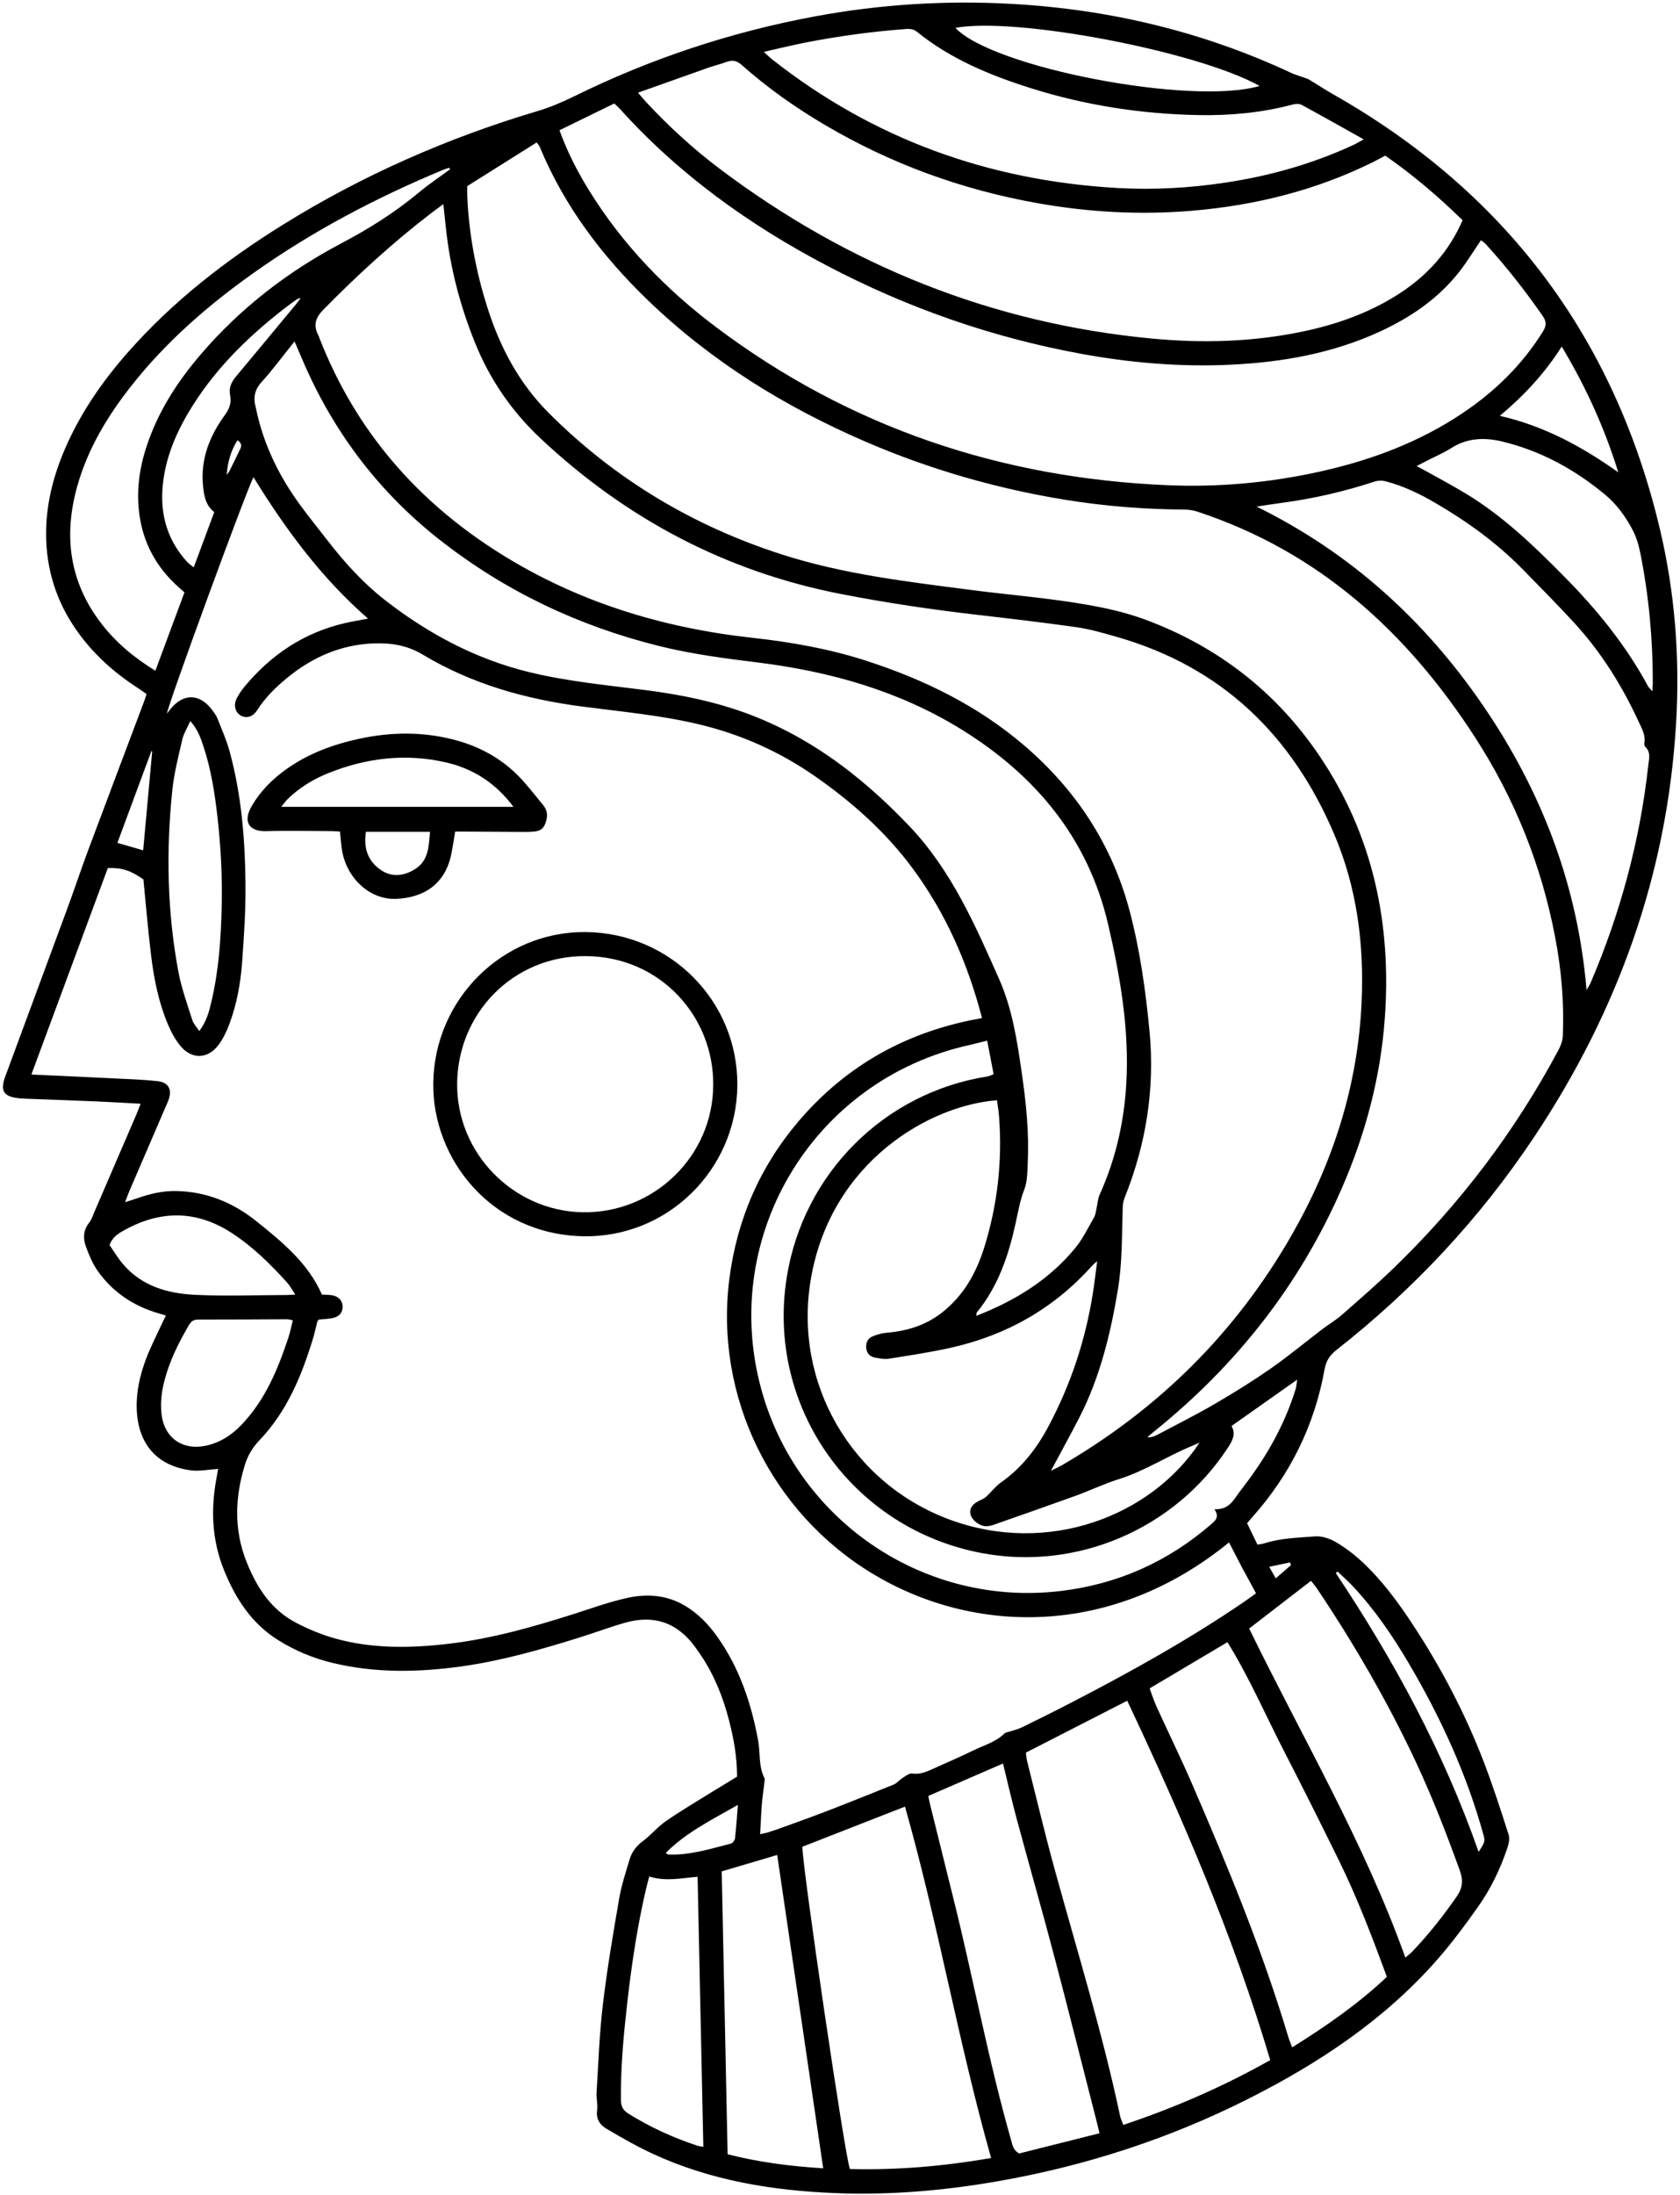<?xml version="1.0" encoding="UTF-8"?><svg xmlns="http://www.w3.org/2000/svg" xmlns:xlink="http://www.w3.org/1999/xlink" height="442.6" preserveAspectRatio="xMidYMid meet" version="1.0" viewBox="-0.6 -0.5 338.9 442.6" width="338.9" zoomAndPan="magnify"><g id="change1_1"><path d="M334.2,105.99c-9.24-38.74-31.31-67.88-65.94-87.52c-1.63-0.92-3.19-1.97-4.8-2.93c-0.35-0.21-0.77-0.31-1.16-0.45 c-0.78-0.29-1.6-0.5-2.35-0.85c-17.86-8.36-36.7-12.85-56.33-13.95c-13.36-0.75-26.67,0.07-39.85,2.52 c-16.9,3.14-33.07,8.49-48.5,16.09c-2.42,1.19-4.87,2.24-7.5,3.02C89.7,27.3,72.55,34.83,56.51,44.79 c-11.57,7.19-22.25,15.48-31.3,25.74c-5.2,5.91-9.63,12.32-12.75,19.59c-2.34,5.46-3.78,11.14-3.76,17.07 c0.01,7.09,2.06,13.62,6.18,19.46c3.31,4.7,7.49,8.45,12.29,11.56c0.62,0.4,1.23,0.84,1.79,1.24c-0.2,0.61-0.31,1.02-0.46,1.41 c-3.78,10.06-7.59,20.11-11.35,30.18c-1.46,3.92-2.78,7.89-4.23,11.82c-4.15,11.27-8.34,22.52-12.49,33.79 c-1.02,2.78-0.28,3.94,2.59,4.28c0.42,0.05,0.83,0.09,1.25,0.1c4.89,0.19,9.78,0.36,14.66,0.56c2.89,0.12,5.78,0.31,8.84,0.47 c-0.38,0.95-0.64,1.66-0.94,2.36c-2.79,6.48-5.58,12.95-8.38,19.43c-0.33,0.77-0.59,1.61-1.1,2.25c-1.19,1.5-1.21,3.14-0.62,4.76 c0.62,1.69,1.33,3.41,2.35,4.87c3.04,4.32,7.23,7.11,12.29,8.59c0.45,0.13,0.9,0.26,1.51,0.44c-0.37,0.74-0.68,1.34-0.96,1.96 c-1.05,2.28-2.21,4.52-3.09,6.87c-1.2,3.22-1.97,6.55-1.85,10.03c0.24,7.04,4.07,11.47,10.96,12.37c1.73,0.22,3.55-0.18,5.46-0.3 c-0.11,0.65-0.22,1.32-0.35,1.99c-1.16,6.25-0.89,12.38,1.5,18.33c2.31,5.76,5.55,10.81,10.94,14.19c3.4,2.13,7.05,3.66,10.95,4.6 c8.69,2.11,17.47,1.92,26.23,0.69c8.03-1.13,15.81-3.37,23.54-5.77c3.13-0.97,6.2-2.14,9.35-3.03c5.84-1.64,10.59,0.04,14.13,5.01 c0.41,0.57,0.82,1.13,1.2,1.72c2.66,4,4.4,8.4,5.59,13.03c0.94,3.66,1.61,7.36,1.6,11.3c-1.6,0.98-3.21,1.94-4.81,2.93 c-3.2,1.99-6.45,3.9-9.55,6.04c-1.71,1.18-3.06,2.88-4.74,4.11c-1.33,0.98-2.15,2.2-2.6,3.69c-0.78,2.61-1.64,5.21-2.09,7.88 c-1.22,7.09-2.43,14.18-3.28,21.32c-0.7,5.89-0.9,11.83-1.27,17.76c-0.07,1.17,0.27,2.39,0.11,3.54c-0.25,1.74,0.58,2.94,1.84,3.69 c3.06,1.81,6.16,3.59,9.38,5.08c11.66,5.39,24.09,7.42,36.8,7.93c10.99,0.44,21.9-0.49,32.75-2.38 c17.58-3.06,34.38-8.49,50.32-16.49c14.46-7.26,27.82-16.1,38.56-28.4c2.93-3.36,5.6-6.97,8.17-10.62c2.5-3.55,4.37-7.48,5.77-11.6 c0.3-0.88,0.55-1.99,0.28-2.82c-1.6-4.98-3.2-9.96-5.08-14.84c-3.75-9.67-8.54-18.82-14.24-27.48c-3-4.56-6.23-8.96-10.25-12.69 c-1.63-1.51-3.43-2.88-5.35-3.99c-1.21-0.7-2.8-1.22-4.16-1.11c-3.39,0.28-6.83,0.33-10.12,1.38c-0.44,0.14-0.92,0.18-1.46,0.28 c-0.71-1.47-1.38-2.84-2.09-4.32c0.43-0.5,0.7-0.82,0.97-1.13c7.69-8.59,12.62-18.55,14.66-29.89c0.31-1.74,1.05-2.85,2.38-3.9 c15.58-12.22,28.94-26.51,39.92-42.99c16.84-25.29,26.83-52.96,28.61-83.41C338.3,132.07,337.28,118.91,334.2,105.99z M325.85,94.74c-7.23-5.13-14.86-9.32-23.89-11.39c4.9-4.11,9.05-8.57,12.48-13.97C319.33,77.54,323.11,85.87,325.85,94.74z M253.49,16.83c-13.74,4.04-53.91-3.71-61.35-11.71C204.29,2.85,240.98,9.83,253.49,16.83z M161.59,8.14 c6.85-1.35,13.76-2.29,20.73-2.8c0.63-0.05,1.45,0.09,1.91,0.46c6.85,5.57,14.82,8.86,23.11,11.48 c11.05,3.48,22.41,5.23,33.98,5.43c6.37,0.11,12.69-0.49,18.88-2.14c0.55-0.15,1.29-0.19,1.76,0.07c4.04,2.19,8.05,4.45,12.53,6.96 c-1,0.55-1.46,0.84-1.95,1.07c-8.21,3.82-16.83,6.27-25.78,7.63c-7.35,1.12-14.73,1.53-22.14,1.1 c-25.81-1.51-49.08-9.87-69.46-25.93c-0.48-0.38-0.92-0.82-1.68-1.51C156.39,9.31,158.98,8.66,161.59,8.14z M142.24,13.17 c1.25-0.44,2.54-0.75,3.79-1.2c1.16-0.42,2.02-0.23,2.99,0.63c5.19,4.6,10.83,8.59,16.81,12.11c13.3,7.83,27.57,13.03,42.77,15.74 c10.3,1.84,20.66,2.43,31.08,1.56c12.84-1.06,25.17-4.11,36.76-9.86c0.75-0.37,1.48-0.78,2.39-1.27 c5.54,3.83,10.72,8.25,15.61,13.03c-2.75,6.35-7.14,11.17-12.85,14.85c-6.01,3.87-12.63,6.19-19.58,7.63 c-10,2.07-20.1,2.34-30.23,1.38c-32.29-3.06-61.24-14.72-87.11-34.17c-5.37-4.04-10.32-8.57-14.9-13.49 c-0.47-0.5-0.9-1.04-1.67-1.92C133.06,16.43,137.65,14.79,142.24,13.17z M123.31,20.37c0.46,0.43,0.78,0.69,1.05,0.99 c11.93,13.26,26.16,23.47,41.88,31.72c16.24,8.52,33.37,14.5,51.41,17.79c9.92,1.81,19.95,2.65,30.03,2.17 c10.38-0.5,20.52-2.28,30.06-6.67c6.17-2.84,11.69-6.58,15.95-11.96c1.6-2.02,2.93-4.24,4.47-6.48c0.28,0.24,0.67,0.49,0.98,0.82 c4.15,4.55,7.94,9.38,11.45,14.44c0.83,1.19,0.77,2.01,0.04,3.18c-4.17,6.71-9.68,12.08-16.21,16.45 c-8.7,5.83-18.32,9.43-28.48,11.71c-10.28,2.31-20.71,3.26-31.21,2.8C201.27,95.88,170.8,85.7,143.9,65.5 c-10.14-7.61-18.85-16.63-25.58-27.46c-2.36-3.8-4.42-7.76-6.06-12.28C116.07,23.91,119.69,22.14,123.31,20.37z M19.77,125.14 c-6.39-8.35-7.58-17.63-4.79-27.58c2.13-7.59,6.13-14.2,10.97-20.33c6.94-8.79,15.3-16.07,24.39-22.54 c12-8.54,24.95-15.34,38.54-20.98c0.37-0.15,0.76-0.25,1.14-0.38c0.06,0.1,0.12,0.19,0.18,0.29c-2.13,1.58-4.33,3.05-6.36,4.74 c-4.79,3.99-9.99,7.26-15.52,10.17C57.54,54.2,47.98,61.56,40,70.84c-4.87,5.66-8.86,11.85-11.15,19.03 c-1.51,4.73-2.04,9.54-1.16,14.47c0.95,5.28,3.5,9.67,7.43,13.28c0.46,0.42,0.93,0.83,1.49,1.33c-1.94,5.22-3.87,10.42-5.87,15.8 C26.38,132.07,22.72,129,19.77,125.14z M46.99,75.44c-0.94,1.13-1.48,2.3-1.16,3.83c0.29,1.42-0.15,2.65-1.04,3.88 c-3.14,4.29-5,9.02-4.42,14.46c0.2,1.89,0.49,3.76,2.25,5.15c-1.4,3.78-2.73,7.36-4.14,11.15c-0.55-0.45-1-0.74-1.35-1.13 c-3.78-4.15-5.33-9.06-4.96-14.63c0.37-5.49,2.32-10.45,5.06-15.15c4.97-8.52,11.83-15.32,19.56-21.31 c0.77-0.6,1.57-1.17,2.36-1.74c0.22-0.16,0.46-0.31,0.89-0.33c-0.29,0.39-0.56,0.79-0.87,1.16C55.11,65.68,51.06,70.57,46.99,75.44 z M47.89,89.97c-0.71,1.5-1.45,2.98-2.18,4.47c-0.09,0.18-0.23,0.34-0.58,0.84c0.2-2.77,0.88-4.92,2.16-7 C48,88.69,48.23,89.25,47.89,89.97z M52.11,76.61c2.28-2.53,4.31-5.28,6.71-8.27c0.88,2.04,1.54,3.64,2.24,5.22 c6.2,13.84,15.16,25.49,27.14,34.87c13.13,10.28,27.81,17.24,43.94,21.28c6.58,1.65,13.29,2.53,20.01,3.36 c14.64,1.81,28.61,5.72,41.24,13.54c14.91,9.23,25.5,21.91,29.55,39.28c2.45,10.55,4.3,21.25,3.66,32.17 c-0.45,7.73-2.15,15.19-5.35,22.28c-0.39,0.85-0.43,1.86-0.65,2.79c-0.14,0.6-0.18,1.27-0.47,1.78c-1.21,2.11-2.28,4.37-3.81,6.23 c-5.27,6.41-12.11,10.63-19.98,13.69c0.06-0.38,0.03-0.59,0.12-0.7c4.33-5.29,6.41-11.54,7.84-18.08c0.49-2.23,0.86-4.47,1.71-6.65 c0.64-1.63,0.63-3.56,0.71-5.37c0.29-6.03-0.31-12.01-1.17-17.96c-0.94-6.5-1.91-13.08-4.58-19.1c-4.86-10.96-9.67-22-18.13-30.89 c-10.22-10.74-21.8-19.37-36.12-23.86c-5.74-1.8-11.64-2.88-17.6-3.63c-7.68-0.97-15.4-1.72-22.94-3.55 c-10.75-2.62-20.29-7.69-29.01-14.45c-4.4-3.42-8.1-7.48-11.5-11.85c-1.88-2.43-3.82-4.82-5.64-7.3 c-4.31-5.86-7.47-12.27-8.96-19.44c-0.03-0.14-0.07-0.27-0.1-0.41C50.5,79.74,50.71,78.16,52.11,76.61z M200.95,224.82 c0.65,8.88-0.33,17.58-2.96,26.08c-1.62,5.23-4.2,9.88-8.63,13.32c-3.26,2.53-6.99,3.67-11.04,4.01c-0.95,0.08-1.92,0.35-2.81,0.7 c-1.01,0.39-1.48,1.26-1.38,2.35c0.11,1.11,0.75,1.8,1.84,1.98c0.89,0.15,1.83,0.36,2.69,0.22c4.2-0.67,8.41-1.29,12.55-2.22 c11.22-2.51,20.8-7.92,28.5-16.54c0.18-0.2,0.39-0.36,1.02-0.91c-0.34,2.55-0.57,4.64-0.91,6.71c-1.51,9.38-4.47,18.27-8.96,26.67 c-2.38,4.46-5.37,8.3-9.53,11.23c-1.11,0.78-1.96,1.93-2.97,2.87c-0.34,0.31-0.79,0.52-1.22,0.72c-1.57,0.72-2.2,1.6-1.97,2.81 c0.22,1.14,1.78,2.4,3.1,2.43c0.48,0.01,0.98-0.08,1.43-0.24c5.59-1.96,11.18-3.91,16.75-5.92c2.88-1.05,5.67-2.4,8.59-3.31 c5.3-1.65,9.93-4.74,15.03-6.81c0.44-0.18,0.87-0.38,1.3-0.57c-9.71,14.77-30.53,22.89-50.46,15.49 c-19.68-7.3-31.56-27.46-27.93-48.54c4.08-23.69,24.06-34.99,37.54-35.99C200.67,222.48,200.87,223.65,200.95,224.82z M213.62,294.95c-0.63,0.37-1.31,0.66-2.22,1.12c2.05-3.83,3.94-7.24,5.72-10.71c4.16-8.11,6.29-16.83,7.78-25.76 c0.91-5.48,0.8-11,0.98-16.51c0.02-0.68,0.11-1.39,0.36-2.01c4.38-10.88,6.17-22.14,5.03-33.85c-0.79-8.15-1.92-16.25-4.02-24.15 c-3.54-13.27-10.75-24.25-21.19-33.22c-9.4-8.06-20.22-13.33-31.88-17.11c-7.47-2.42-15.17-3.78-22.93-4.63 c-18.31-2.01-35.49-7.27-51.14-17.13c-16.71-10.53-29.01-24.76-36.24-43.24c-0.08-0.2-0.13-0.4-0.23-0.59 c-1.03-1.97-0.71-3.47,0.94-5.16c6.86-7,14.07-13.59,21.85-19.56c0.71-0.54,1.43-1.06,2.4-1.78c0.2,1.87,0.37,3.42,0.54,4.98 c0.86,7.97,2.88,15.64,5.89,23.06c2.98,7.37,7.39,13.77,13.18,19.2c17.27,16.21,37.41,26.88,60.73,31.4 c9.11,1.77,18.28,3.13,27.51,4.19c6.65,0.77,13.31,1.54,19.94,2.49c2.74,0.4,5.44,1.19,8.12,1.96 c21.14,6.05,35.33,19.84,43.81,39.79c4.59,10.79,6.05,22.18,5.52,33.84c-0.75,16.89-5.81,32.51-14.17,47.09 C248.66,268.25,233.13,283.6,213.62,294.95z M29.94,150.95c0.05,0.03,0.1,0.05,0.16,0.08c-0.61,6.61-1.21,13.22-1.82,19.93 c-1.57-0.45-3.29-0.95-5.2-1.5C25.38,163.24,27.66,157.09,29.94,150.95z M24.18,254.36c-1.02-1.21-1.84-2.59-2.68-3.8 c0.56-1.55,1.62-2.24,2.71-2.85c7.39-4.22,14.75-4.26,21.94,0.41c4.24,2.76,7.83,6.3,11.2,10.04c0.55,0.61,0.94,1.36,1.62,2.38 c-0.87,0.05-1.34,0.09-1.81,0.09c-6.15,0.01-12.31,0.26-18.44-0.04C33.21,260.32,27.97,258.84,24.18,254.36z M41.05,290.99 c-4.78,1.07-8.53-1.52-9.07-6.39c-0.26-2.32,0.03-4.59,0.63-6.84c1.04-3.95,2.85-7.56,4.9-11.06c0.42-0.71,0.89-1.12,1.81-1.12 c6,0.01,12.01-0.04,18.01-0.06c0.33,0,0.66,0.12,1.14,0.21c-0.31,1.23-0.53,2.4-0.9,3.51c-2.13,6.39-4.68,12.57-9.44,17.54 C46.17,288.84,43.89,290.35,41.05,290.99z M148.25,363.44c-0.21,2.6-0.34,4.67-0.58,6.74c-0.04,0.39-0.45,0.96-0.79,1.05 c-4.16,1.08-8.29,2.38-12.66,2.22c-0.11,0-0.22-0.13-0.53-0.31C137.78,369.01,142.86,366.52,148.25,363.44z M140.11,432.17 c-4.92-1.62-9.61-3.75-14-6.51c-1.09-0.68-1.44-1.5-1.45-2.75c-0.08-6.72,0.57-13.4,1.33-20.06c0.86-7.49,1.99-14.95,3.69-22.3 c0.19-0.81,0.41-1.6,0.69-2.67c3.33,1.06,6.44,0.32,9.75,0.06c0.39,18.23,0.77,36.27,1.16,54.44 C140.77,432.29,140.42,432.27,140.11,432.17z M146.18,433.89c-0.4-19.08-0.79-37.98-1.19-57.04c3.85-1.14,7.55-2.23,11.19-3.31 c3.09,21.05,6.16,41.96,9.28,63.18C158.78,436.31,152.46,435.49,146.18,433.89z M170.85,436.87c-0.95-2.22-9.61-60.88-9.59-64.99 c6.8-2.66,13.65-5.34,20.7-8.09c6.63,23.32,10.7,47.25,17.37,70.85C189.59,436.34,180.24,437.1,170.85,436.87z M204.99,433.73 c-1.19-0.68-1.31-1.58-1.56-2.46c-4.62-16.12-7.63-32.61-11.68-48.86c-1.61-6.43-3.2-12.87-4.79-19.3c-0.1-0.4-0.16-0.8-0.3-1.47 c5.08-2.2,9.99-4.34,15.07-6.54c0.96,3.9,1.81,7.63,2.81,11.33c2.53,9.36,5.2,18.69,7.67,28.07c2.92,11.06,5.69,22.17,8.53,33.25 c0.14,0.53,0.25,1.07,0.45,1.91C215.67,431.04,210.21,432.41,204.99,433.73z M226,427.97c-0.23-0.64-0.51-1.18-0.64-1.76 c-3.56-16.81-8.65-33.21-13.2-49.76c-2-7.26-3.74-14.6-5.58-21.9c-0.13-0.53-0.15-1.08-0.23-1.65c6.85-3.51,13.61-6.96,20.44-10.46 c11.08,23.48,21.35,47.27,28.85,72.46C246.17,420.24,236.35,424.51,226,427.97z M260.06,412.33c-0.32-0.87-0.61-1.54-0.82-2.24 c-5.22-17.4-12.14-34.16-19.34-50.81c-2.3-5.31-4.85-10.51-7.25-15.78c-0.51-1.13-0.88-2.32-1.34-3.55 c5.29-3.14,10.43-6.2,15.7-9.32c4.38,7.07,7.67,14.7,11.46,22.06c3.77,7.32,7.45,14.68,11.08,22.07c3.65,7.43,6.6,15.17,9.62,23.35 C273.56,403.42,267.08,407.97,260.06,412.33z M269.23,316.4c1.03,0.98,2.1,1.91,3.07,2.95c4.41,4.71,8.03,10.01,11.29,15.55 c6.43,10.92,11.69,22.35,15.07,34.61c0.34,1.24,0.29,1.49-0.99,3.4c-7.06-20.15-17.07-38.63-28.81-56.22 C268.98,316.59,269.11,316.5,269.23,316.4z M259.62,314.55c0.07,0.18,0.14,0.36,0.21,0.54c-0.97,0.84-1.94,1.68-3.08,2.67 c-0.45-0.79-0.8-1.42-1.32-2.33C257,315.1,258.31,314.83,259.62,314.55z M263.87,318.26c0.33,0.44,0.81,0.99,1.22,1.59 c7.48,11.15,14.21,22.73,19.91,34.9c3.35,7.16,6.2,14.5,8.88,21.92c0.71,1.96,0.59,3.5-0.61,5.23c-2.72,3.91-5.65,7.64-8.94,11.08 c-0.37,0.39-0.81,0.72-1.43,1.26c-8.33-23.28-20.79-44.36-31.51-66.36C255.42,324.78,259.55,321.59,263.87,318.26z M252.77,320.78 c-0.91,0.65-1.74,1.27-2.6,1.85c-11.1,7.56-22.82,14.06-34.73,20.22c-3.28,1.7-6.6,3.35-9.92,4.97c-0.8,0.39-1.69,0.58-2.54,0.86 c-0.33,0.11-0.73,0.15-0.96,0.37c-1.75,1.72-4.09,2.35-6.21,3.38c-2.63,1.28-5.33,2.45-8,3.65c-1.39,0.63-2.74,1.27-4.4,1.04 c-0.6-0.09-1.34,0.52-1.96,0.9c-0.62,0.39-1.11,1.05-1.77,1.32c-6.28,2.51-12.54,5.09-18.91,7.37c-2.14,0.76-4.26,1.6-6.44,2.27 c-0.45,0.14-0.92,0.22-1.59,0.37c0.12-2.1,0.19-4.04,0.34-5.98c0.11-1.44,0.34-2.88,0.5-4.32c0.04-0.34,0.15-0.76,0.02-1.03 c-1.21-2.4-0.8-5.07-1.27-7.59c-1.37-7.43-3.72-14.46-8.1-20.71c-1.82-2.6-3.96-4.86-6.74-6.49c-3.65-2.14-7.61-2.4-11.57-1.52 c-3.59,0.79-7.09,2.06-10.6,3.18c-8.31,2.65-16.7,5.04-25.39,6.06c-7.74,0.91-15.5,1.04-23.08-1.11c-2.66-0.75-5.27-1.85-7.73-3.13 c-5.04-2.62-7.93-7.13-9.97-12.24c-2.57-6.44-2.38-12.95-0.38-19.5c0.6-1.96,1.56-3.59,3.02-5.11c5.49-5.75,8.44-12.91,10.73-20.38 c0.35-1.13,0.59-2.3,0.89-3.45c0.03-0.12,0.14-0.23,0.28-0.45c0.81-0.08,1.71-0.11,2.59-0.26c1.5-0.26,2.23-1.06,2.23-2.32 c0-1.31-0.9-2.2-2.43-2.37c-0.55-0.06-1.11-0.06-1.74-0.09c-2.81-6.4-8.05-10.64-13.28-14.84c-4.7-3.76-10.09-5.94-16.18-6.04 c-2.75-0.05-5.39,0.6-7.98,1.52c-0.63,0.22-1.27,0.41-2.26,0.73c0.36-0.96,0.58-1.59,0.84-2.2c2.43-5.65,4.86-11.29,7.29-16.93 c0.22-0.51,0.47-1.02,0.65-1.54c0.72-2.09-0.03-3.5-2.25-3.74c-3.05-0.33-6.13-0.42-9.19-0.57c-5.3-0.27-10.59-0.5-16.25-0.76 c5.2-14.04,10.32-27.87,15.42-41.63c2.87-0.1,4.61,0.48,7.18,2.28c0.52,5.19,0.93,10.27,1.55,15.33c0.58,4.72,1.5,9.39,3.35,13.8 c0.67,1.59,1.51,3.19,2.61,4.5c2.29,2.73,5.52,2.6,7.65-0.26c0.94-1.27,1.65-2.76,2.2-4.25c1.47-3.95,2.23-8.09,2.54-12.27 c0.4-5.36,0.75-10.74,0.69-16.11c-0.09-8.95-0.83-17.87-3.2-26.56c-0.62-2.28-1.6-4.46-2.47-6.66c-0.23-0.57-0.62-1.1-0.99-1.6 c-2.54-3.44-5.83-3.53-8.5-0.24c-0.22,0.27-0.42,0.55-0.68,0.89c0.07-1.47,15.7-44.13,17.45-47.68 c6.48,10.52,13.69,20.3,23.11,28.53c-1.63,0.31-3.13,0.55-4.6,0.89c-8.28,1.9-14.95,6.37-20.33,12.85 c-0.58,0.69-1.1,1.46-1.52,2.26c-0.73,1.41-0.38,2.84,0.73,3.51c1.15,0.69,2.48,0.34,3.38-1.08c1.6-2.51,3.69-4.56,5.96-6.43 c5.04-4.16,10.77-6.71,17.36-7c3.51-0.15,6.88,0.34,10.04,2.24c9.91,5.96,20.78,9,32.2,10.49c7.88,1.03,15.81,1.74,23.57,3.59 c8.47,2.02,16.24,5.5,23.36,10.45c7.5,5.22,14.29,11.25,19.74,18.63c6.68,9.04,11.12,19.16,13.97,30.15 c-14.87,2.57-27.28,9.39-37.02,20.82c-7.82,9.18-12.42,19.84-13.95,31.78c-3.03,23.68,8.43,47.13,28.99,59.49 c20.25,12.17,48.13,12.95,71.81-6.37c0.9,1.74,1.78,3.46,2.67,5.17C250.91,317.31,251.8,318.97,252.77,320.78z M34.16,158.83 c0.36-3.45,1.24-6.85,2.02-10.24c0.27-1.17,0.96-2.24,1.61-3.7c1.54,1.74,2.08,3.41,2.63,5.05c1.53,4.59,2.28,9.34,2.83,14.13 c0.7,6.11,1.02,12.24,0.87,18.39c-0.16,6.42-0.6,12.82-2.09,19.1c-0.47,1.96-0.97,3.93-2.44,5.85c-0.53-0.83-1.17-1.49-1.41-2.27 c-1.01-3.18-2.16-6.35-2.78-9.62C33.12,183.37,32.89,171.1,34.16,158.83z M260.72,279.75c-1.94,6.18-4.93,11.84-8.68,17.11 c-1.13,1.59-2.37,3.11-3.49,4.72c-0.92,1.33-2,2.32-4.17,2.25c1.05,1.53,0.24,2.25-0.66,3.03c-8.75,7.56-18.82,12.07-30.33,13.45 c-27.14,3.25-52.28-13.63-60.01-39.26c-9.45-31.36,9.64-63.8,41.66-70.85c1.08-0.24,2.15-0.53,3.5-0.86 c0.42,2.22,0.85,4.44,1.3,6.77c-0.52,0.19-0.88,0.39-1.26,0.45c-20.81,3.28-37.09,19.54-40.46,40.42 c-4.23,26.22,13.18,50.8,39.4,55.7c19.1,3.57,38.84-4.84,49.58-21.26c0.92-1.4,1.65-2.77,0.73-4.38c4.34-3.06,8.6-6.07,13.25-9.35 C260.93,278.63,260.89,279.21,260.72,279.75z M314.66,208.38c-0.04,0.99-0.44,2.04-0.92,2.93c-8.77,16.4-19.88,31.04-33.26,43.95 c-3.37,3.25-6.91,6.32-10.43,9.41c-1.19,1.04-2.59,1.85-3.85,2.81c-3.47,2.64-6.83,5.44-10.4,7.93c-3.66,2.55-7.47,4.92-11.33,7.17 c-3.8,2.21-7.74,4.18-11.62,6.24c-0.58,0.31-1.21,0.54-2.01,0.49c0.51-0.43,1.01-0.87,1.52-1.28 c16.39-13.22,29.1-29.29,37.58-48.61c4.84-11.02,7.94-22.52,8.81-34.55c1.38-19.03-2.34-36.86-13.12-52.87 c-8.74-12.98-20.6-22.15-35.23-27.57c-4.47-1.66-9.27-2.62-14-3.37c-7.03-1.11-14.13-1.69-21.19-2.61 c-12.8-1.66-25.65-3.16-38-7.12c-17.99-5.77-33.81-15.22-47.18-28.63c-5.89-5.91-9.71-13.08-12.24-20.98 c-2.36-7.36-3.78-14.88-4.13-22.6c-0.03-0.62,0-1.25,0-2.09c4.61-2.9,9.27-5.83,13.99-8.8c0.29,0.39,0.5,0.58,0.6,0.82 c4.98,12.03,12.65,22.16,21.97,31.11c12.8,12.3,27.66,21.46,43.9,28.45c12.87,5.54,26.25,9.4,40.08,11.65 c8.01,1.31,16.08,1.94,24.2,1.99c0.88,0.01,1.8,0.17,2.64,0.45c24.41,8.06,42.22,24.29,55.92,45.48 c8.01,12.38,13.43,25.87,16.17,40.4C314.39,195.12,314.94,201.72,314.66,208.38z M331.9,153.84c-1.68,15.24-5.65,29.86-11.68,43.95 c-0.15,0.35-0.38,0.65-0.77,1.32c-1.81-21.26-9.11-40.13-20.86-57.31c-11.77-17.21-26.76-30.83-45.7-40.15 c1.74-0.26,3.47-0.54,5.21-0.77c6.31-0.84,12.48-2.28,18.52-4.25c0.81-0.26,1.53-0.28,2.41-0.05c3.55,0.94,6.81,2.52,9.94,4.35 c6.42,3.74,12.42,8.07,17.63,13.4c3.51,3.6,7.07,7.16,10.46,10.87c5.42,5.92,9.61,12.67,12.96,19.95c0.6,1.31,1.37,2.61,1.09,4.18 c-0.04,0.25,0.04,0.62,0.22,0.79C332.46,151.22,332.04,152.54,331.9,153.84z M332.72,138.9c-0.42-0.49-0.71-0.74-0.88-1.05 c-4.49-8.31-10.39-15.53-17.01-22.21c-6.05-6.12-12.24-12.07-19.65-16.56c-2.8-1.7-5.7-3.23-8.56-4.83 c-0.42-0.23-0.85-0.45-1.45-0.77c0.77-0.4,1.36-0.71,1.96-1.02c1.68-0.86,3.43-1.59,5.01-2.6c3.21-2.05,6.65-2.19,10.17-1.36 c7.82,1.85,14.7,5.62,20.84,10.71c2.31,1.91,4.08,4.3,5.52,7.02c0.85,1.6,1.3,3.18,1.64,4.87c1.71,8.59,2.51,17.26,2.5,26.02 C332.81,137.6,332.76,138.09,332.72,138.9z" fill="inherit"/><path d="M117.51,187.44c-16.75-0.13-30.47,13.54-30.71,30.42c-0.21,15.39,11.76,30.53,30.19,30.92 c17.05,0.36,31.01-13.43,31.15-30.4C148.29,201.39,134.61,187.58,117.51,187.44z M116.86,243.94c-13.9-0.28-25.42-11.9-25.24-26.05 c0.18-14.15,11.33-25.67,25.9-25.6c15.23,0.07,25.88,12.37,25.75,25.94C143.27,232.64,131.24,244.23,116.86,243.94z" fill="inherit"/><path d="M90.41,171.86c0.3-1.43,0.5-2.88,0.81-4.67c0.75,0,1.43,0,2.12,0c3.63,0.02,7.26,0.05,10.89,0.06 c0.98,0,1.96,0.03,2.93-0.07c1.47-0.16,2.02-0.75,2.43-2.18c0.34-1.18,0.14-2.22-0.61-3.14c-1.55-1.89-3.04-3.83-4.72-5.6 c-3.71-3.88-8.29-6.34-13.46-7.65c-6.26-1.59-12.56-1.51-18.86-0.16c-5.3,1.14-10.31,2.97-14.76,6.14c-2.82,2-5.22,4.39-6.98,7.41 c-2.03,3.48-0.24,5.21,2.94,5.1c4.32-0.14,8.66-0.03,12.98-0.01c0.66,0,1.32,0.06,1.87,0.09c0.17,1.58,0.22,2.91,0.48,4.2 c1.09,5.42,5.63,9.55,10.8,9.37C84.78,180.54,89.13,177.88,90.41,171.86z M56.13,162.19c0.6-0.72,0.89-1.16,1.26-1.52 c2.37-2.34,5.17-4.04,8.23-5.27c7.7-3.09,15.65-4.04,23.78-2.16c5.45,1.26,9.98,4.15,13.58,8.95 C87.29,162.19,71.91,162.19,56.13,162.19z M83.14,174.74c-2.27,1.43-4.75,1.74-7.05,0.09c-2.56-1.83-3.37-4.43-2.87-7.6 c4.37,0,8.52,0,12.93,0C85.89,170.2,85.85,173.04,83.14,174.74z" fill="inherit"/></g></svg>
